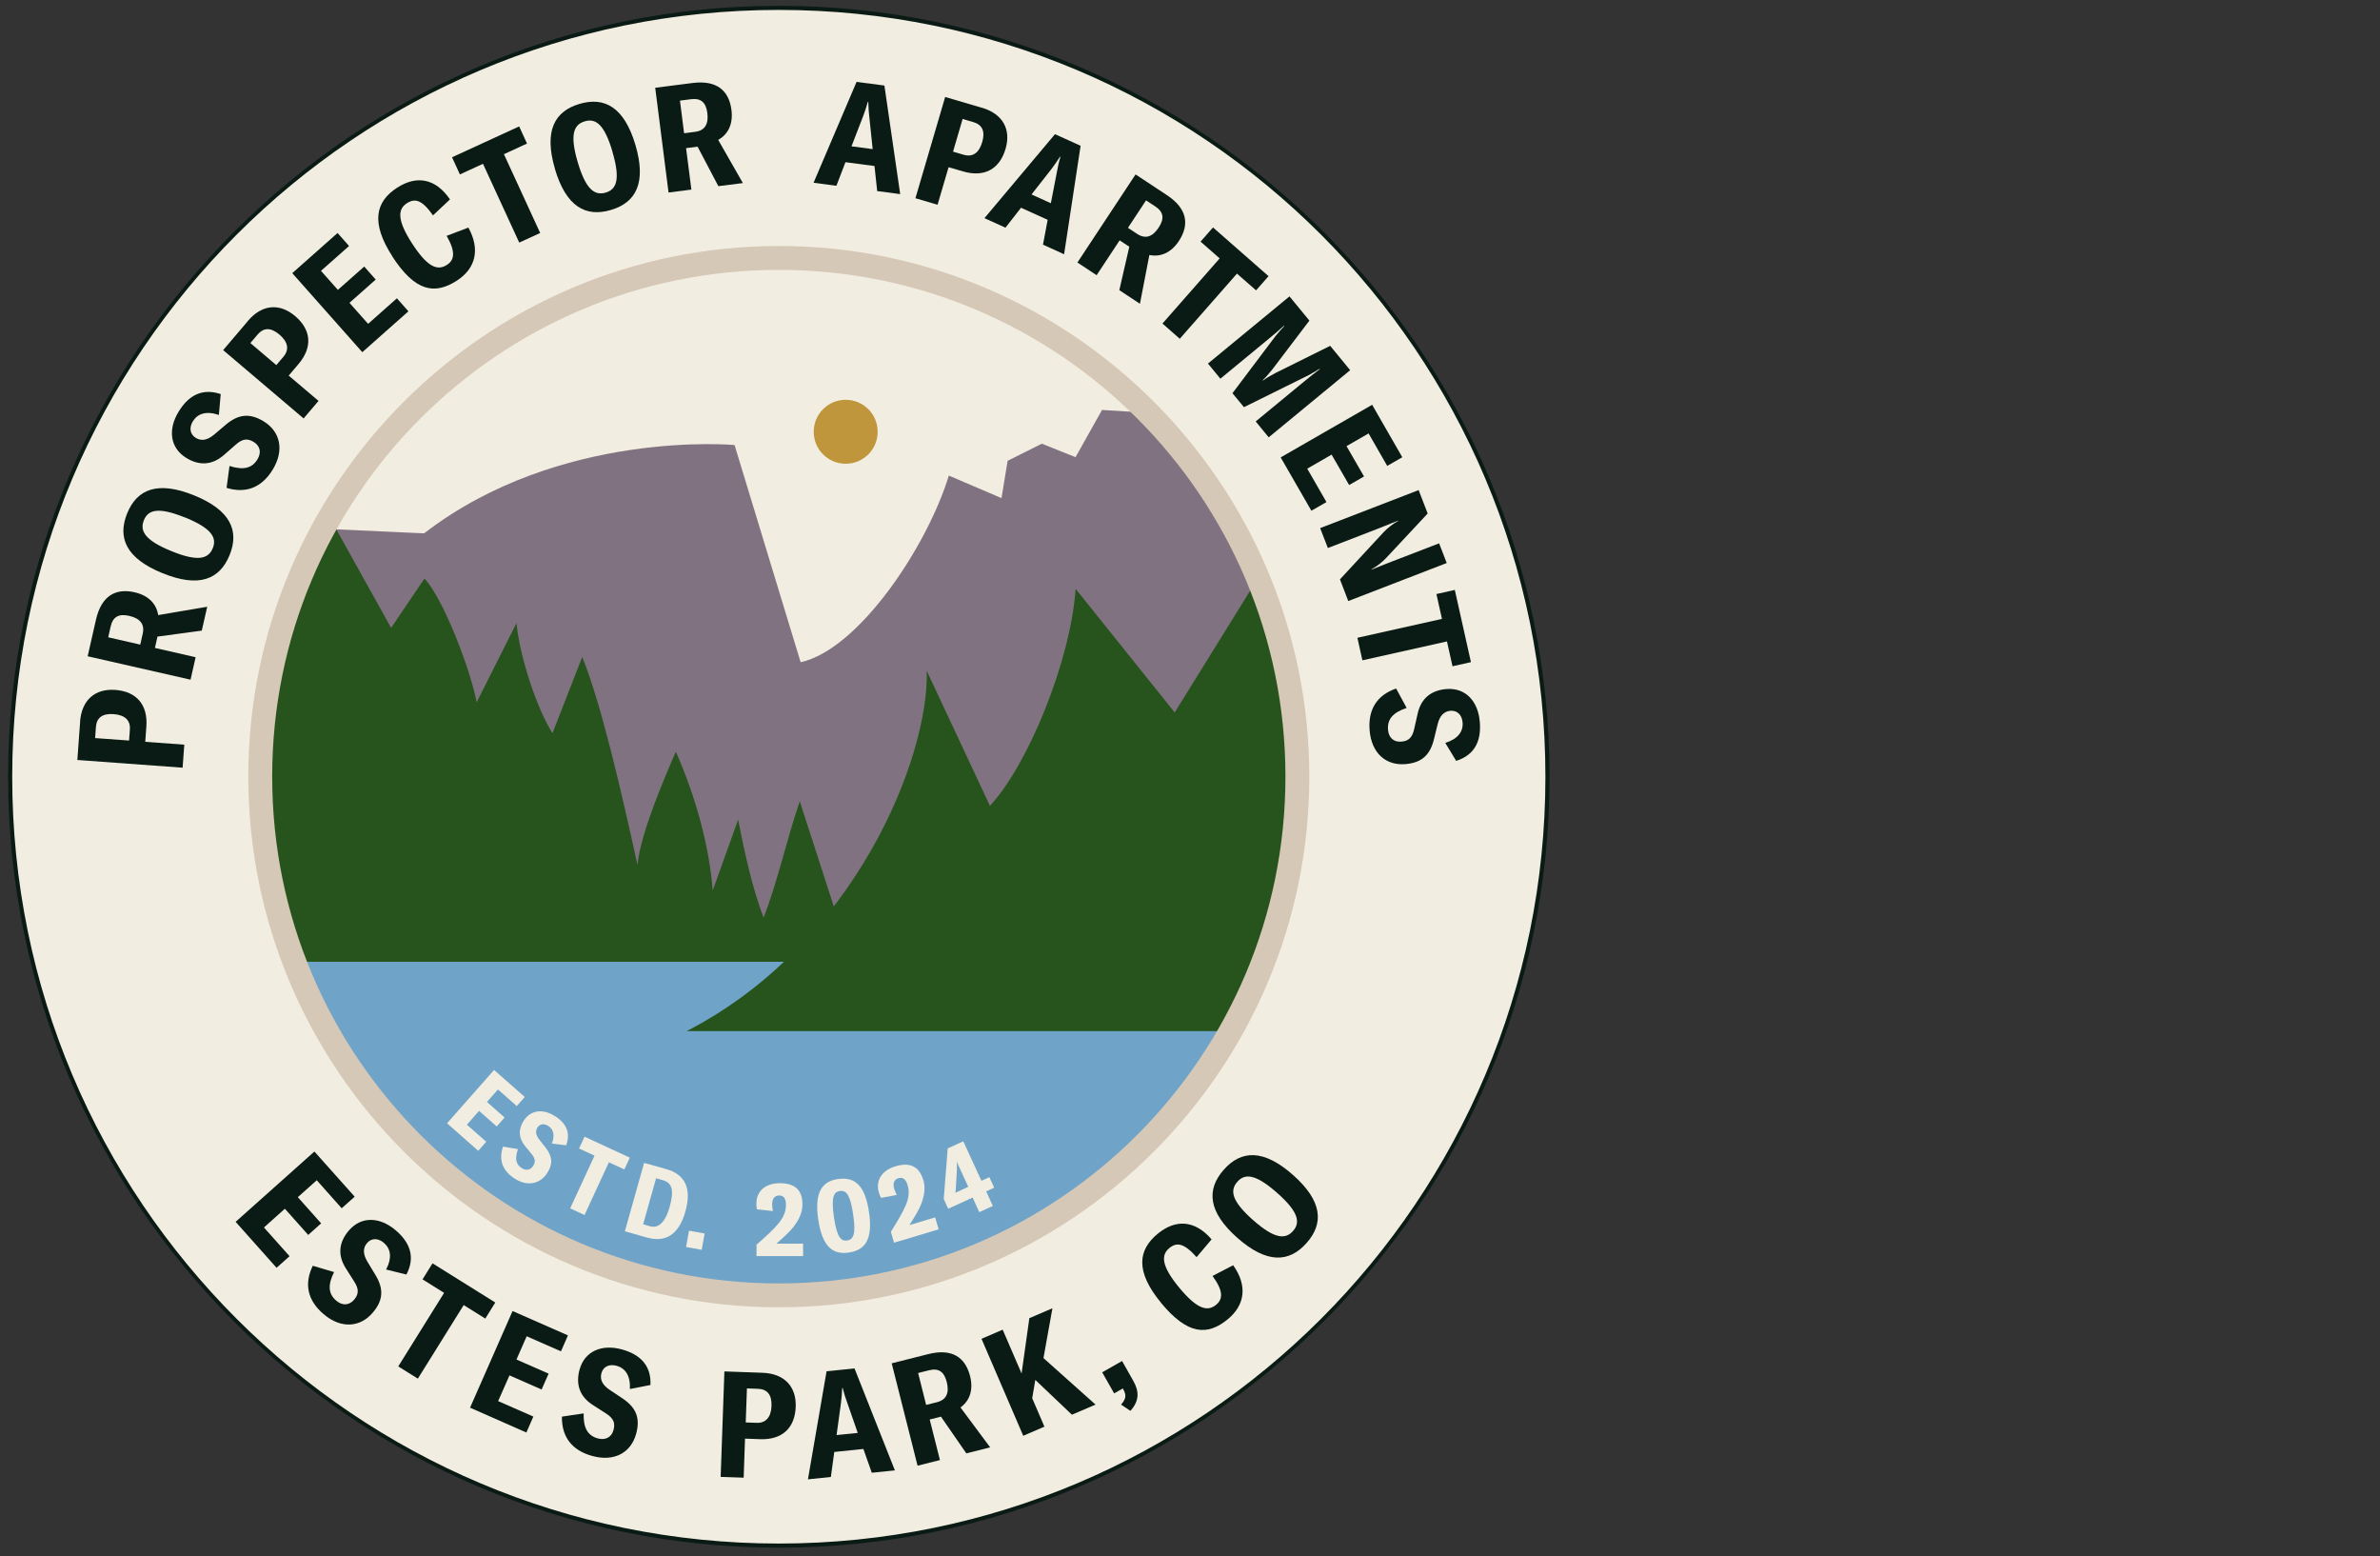 <?xml version="1.0" encoding="UTF-8"?>
<svg id="logos" xmlns="http://www.w3.org/2000/svg" xmlns:xlink="http://www.w3.org/1999/xlink" viewBox="0 0 300 196.13">
  <rect x="0" y="0" width="300" height="196.13" fill="#333333" stroke="none"/>
  <defs>
    <style>
      .cls-1 {
        clip-path: url(#clippath);
      }

      .cls-2 {
        fill: none;
      }

      .cls-2, .cls-3, .cls-4, .cls-5, .cls-6, .cls-7, .cls-8, .cls-9 {
        stroke-width: 0px;
      }

      .cls-3 {
        fill: #bf963b;
      }

      .cls-4 {
        fill: #817282;
      }

      .cls-5 {
        fill: #6fa3c7;
      }

      .cls-6 {
        fill: #d6c8b7;
      }

      .cls-7 {
        fill: #091b14;
      }

      .cls-8 {
        fill: #f2ede1;
      }

      .cls-9 {
        fill: #27531d;
      }
    </style>
    <clipPath id="clippath">
      <circle class="cls-2" cx="98.7" cy="98.1" r="65.85"/>
    </clipPath>
  </defs>
  <g>
    <path class="cls-8" d="M98.17,194.76C44.75,194.76,1.28,151.3,1.28,97.87S44.75.99,98.17.99s96.89,43.46,96.89,96.89-43.46,96.89-96.89,96.89Z"/>
    <path class="cls-7" d="M98.17,1.25c53.37,0,96.63,43.26,96.63,96.63s-43.26,96.63-96.63,96.63S1.54,151.24,1.54,97.88,44.8,1.25,98.17,1.25M98.17.73C44.6.73,1.02,44.31,1.02,97.88s43.58,97.15,97.15,97.15,97.15-43.58,97.15-97.15S151.74.73,98.17.73h0Z"/>
  </g>
  <g class="cls-1">
    <rect class="cls-5" x="30.77" y="120.9" width="131.6" height="44.89"/>
    <path class="cls-4" d="M152.6,52.51l-13.69-.85-3.34,5.95-4.24-1.7-4.32,2.16-.77,4.7-6.64-2.84c-2.73,8.95-11.37,21.92-18.68,23.52l-8.33-27.37s-22.05-2.04-39.13,11.13l-12.93-.59-16.18.91v48.84l154.48,1.4-26.22-65.27Z"/>
    <circle class="cls-3" cx="106.6" cy="54.41" r="4.03"/>
    <path class="cls-9" d="M107.37,121.23l-6.56-20.26c-1.65,4.83-2.76,10-4.55,14.67-1.43-3.67-2.44-8.38-3.22-12.35l-3.2,8.92c-.44-5.58-2.11-11.72-4.65-17.49-1.49,3.43-4.42,10.23-4.84,14.26-1.98-9.07-4.59-20.4-6.96-26.19l-3.75,9.6c-1.95-3.02-4.18-9.79-4.53-13.88l-5.03,9.99c-.71-3.93-4.2-13.12-6.58-15.59l-4.2,6.21-9.07-16.29-29.53,58.37h96.66Z"/>
    <path class="cls-9" d="M168.83,129.94l-1.96-50.35-8.47-6.47-10.33,16.66-12.49-15.58c-.62,9.1-6.02,22.21-10.8,27.35l-7.97-17.03c.36,10.76-9,34.51-30.27,45.42h82.3Z"/>
  </g>
  <path class="cls-6" d="M98.17,34.01c35.27,0,63.86,28.59,63.86,63.86s-28.59,63.86-63.86,63.86-63.86-28.59-63.86-63.86,28.59-63.86,63.86-63.86M98.17,31c-36.87,0-66.87,30-66.87,66.87s30,66.87,66.87,66.87,66.87-30,66.87-66.87S135.04,31,98.17,31h0Z"/>
  <g>
    <path class="cls-7" d="M40.47,154.17l-1.62,1.45-2.94-3.3-2.64,2.36,3.23,3.62-1.64,1.46-5.16-5.79,9.93-8.86,5.08,5.69-1.64,1.46-3.14-3.53-2.39,2.13,2.94,3.3Z"/>
    <path class="cls-7" d="M39.44,159.51l2.67.79c-.8,1.61-.75,2.73.28,3.61.79.67,1.64.58,2.24-.12.58-.69.65-1.32.02-2.29l-1.07-1.69c-1.06-1.68-.84-3.29.37-4.72,1.58-1.86,3.92-1.76,5.92-.06,1.83,1.55,2.5,3.4,1.36,5.58l-2.56-.63c.78-1.5.58-2.63-.29-3.37-.74-.63-1.58-.6-2.12.04-.52.61-.52,1.37.04,2.32l1.04,1.72c1.08,1.8.93,3.22-.36,4.73-1.56,1.84-3.97,2.07-6.19.18-2.06-1.75-2.46-3.85-1.36-6.1Z"/>
    <path class="cls-7" d="M62.43,164.14l-1.26,2.02-2.72-1.7-5.78,9.27-2.47-1.54,5.78-9.27-2.72-1.7,1.26-2.02,7.9,4.93Z"/>
    <path class="cls-7" d="M69.15,173.11l-.88,1.99-4.05-1.78-1.43,3.24,4.44,1.95-.88,2.01-7.1-3.13,5.36-12.18,6.98,3.07-.88,2.01-4.32-1.9-1.29,2.93,4.05,1.78Z"/>
    <path class="cls-7" d="M70.81,178.52l2.76-.41c-.05,1.79.48,2.79,1.78,3.15.99.27,1.74-.16,1.98-1.05.24-.87.03-1.47-.94-2.09l-1.68-1.08c-1.67-1.08-2.15-2.63-1.66-4.44.65-2.35,2.82-3.25,5.35-2.55,2.31.64,3.7,2.03,3.59,4.48l-2.59.51c.08-1.69-.58-2.63-1.68-2.93-.94-.26-1.69.12-1.91.93-.21.78.1,1.47,1.02,2.09l1.68,1.12c1.74,1.18,2.2,2.53,1.67,4.45-.64,2.33-2.72,3.55-5.54,2.77-2.6-.71-3.85-2.46-3.81-4.95Z"/>
    <path class="cls-7" d="M96.12,172.99c2.73.1,4.27,1.71,4.18,4.29-.1,2.7-1.74,4.17-4.46,4.08l-1.93-.07-.17,4.92-2.9-.1.47-13.29,4.81.17ZM95.37,179.3c1.16.04,1.82-.69,1.88-2.13.05-1.42-.54-2.12-1.72-2.16l-1.38-.05-.15,4.29,1.39.05Z"/>
    <path class="cls-7" d="M107.71,172.44l5.09,12.85-2.91.3-1.06-3-3.67.38-.43,3.15-2.89.3,2.35-13.62,3.52-.36ZM105.45,180.84l2.67-.27-1.33-3.82c-.21-.58-.4-1.15-.57-1.84h-.06c-.02.72-.09,1.31-.16,1.92l-.55,4.01Z"/>
    <path class="cls-7" d="M121.81,183.15l-3.2-4.63-1.42.36,1.29,5.11-2.82.71-3.26-12.9,4.6-1.16c3-.76,4.68.4,5.28,2.78.43,1.69-.02,3.08-1.21,3.94l3.74,5.03-3.02.76ZM116.74,177.04l1.36-.34c1.24-.31,1.57-1.23,1.24-2.54-.32-1.27-.99-1.8-2.25-1.48l-1.36.34,1.01,4.02Z"/>
    <path class="cls-7" d="M135.12,178.28l-4.62-4.39-.39,2.31,1.54,3.58-2.67,1.15-5.26-12.22,2.67-1.15,2.38,5.52.98-6.97,2.91-1.25-1.13,6.28,6.56,5.86-2.96,1.27Z"/>
    <path class="cls-7" d="M141.32,176.99c.68-.77.65-1.25.24-1.97l-.03-.05-1.09.62-1.51-2.66,2.51-1.42,1.41,2.5c.78,1.37.75,2.54-.36,3.78l-1.18-.79Z"/>
    <path class="cls-7" d="M146.35,164.17c-3.29-3.99-2.88-6.66-.43-8.69,2.24-1.85,4.67-1.77,6.8.7l-1.89,2.24c-1.6-1.79-2.51-1.91-3.44-1.14-1.05.87-1.02,2.23,1.24,4.97,2.27,2.74,3.57,3.08,4.68,2.16.88-.73.87-1.79-.47-3.62l2.6-1.35c1.83,2.57,1.49,5.01-.66,6.79-2.6,2.15-5.1,1.98-8.44-2.06Z"/>
    <path class="cls-7" d="M155.97,155.99c-3.72-3.29-3.91-6.1-1.71-8.59,2.18-2.47,5-2.63,8.72.66,3.72,3.29,3.91,6.1,1.72,8.57-2.19,2.48-5.01,2.64-8.73-.64ZM160.98,150.32c-2.71-2.39-4.06-2.48-5.01-1.4-.97,1.1-.73,2.43,1.98,4.83,2.7,2.38,4.07,2.47,5.04,1.37.95-1.08.69-2.42-2.01-4.8Z"/>
  </g>
  <g>
    <path class="cls-7" d="M10.09,90.96c.2-2.73,1.87-4.21,4.45-4.02,2.69.2,4.11,1.9,3.91,4.61l-.14,1.93,4.92.36-.21,2.9-13.27-.97.35-4.8ZM16.37,91.94c.09-1.16-.62-1.85-2.06-1.95-1.42-.1-2.14.46-2.22,1.64l-.1,1.38,4.28.31.1-1.38Z"/>
    <path class="cls-7" d="M25.42,79.47l-5.57.75-.32,1.43,5.13,1.17-.64,2.83-12.97-2.95,1.05-4.62c.69-3.01,2.48-3.99,4.88-3.44,1.7.39,2.73,1.41,2.96,2.87l6.18-1.05-.69,3.03ZM17.68,81.23l.31-1.37c.28-1.24-.38-1.95-1.7-2.25-1.28-.29-2.05.07-2.34,1.33l-.31,1.37,4.04.92Z"/>
    <path class="cls-7" d="M20.48,72.23c-4.6-1.87-5.7-4.47-4.45-7.54,1.24-3.05,3.85-4.13,8.45-2.26,4.6,1.87,5.7,4.47,4.46,7.52-1.25,3.07-3.86,4.15-8.45,2.28ZM23.33,65.22c-3.35-1.36-4.65-1-5.19.33-.55,1.35.12,2.54,3.47,3.9,3.33,1.36,4.65.99,5.21-.37.54-1.33-.15-2.51-3.48-3.87Z"/>
    <path class="cls-7" d="M28.56,61.48l.37-2.76c1.71.54,2.82.32,3.52-.83.54-.88.32-1.71-.46-2.19-.77-.47-1.4-.44-2.27.33l-1.51,1.32c-1.5,1.3-3.13,1.34-4.72.36-2.08-1.27-2.34-3.61-.97-5.84,1.25-2.05,2.97-2.99,5.3-2.21l-.23,2.63c-1.6-.54-2.68-.17-3.28.8-.51.83-.35,1.65.37,2.09.69.42,1.44.31,2.29-.4l1.54-1.3c1.61-1.34,3.04-1.41,4.73-.38,2.06,1.26,2.65,3.6,1.13,6.09-1.41,2.3-3.43,3.02-5.81,2.29Z"/>
    <path class="cls-7" d="M31.24,40.45c1.77-2.09,3.99-2.29,5.96-.62,2.06,1.75,2.2,3.95.44,6.03l-1.25,1.47,3.76,3.19-1.88,2.21-10.14-8.61,3.12-3.67ZM35.73,44.95c.75-.89.59-1.86-.51-2.79-1.09-.92-2-.89-2.76.01l-.9,1.06,3.27,2.78.9-1.06Z"/>
    <path class="cls-7" d="M45.92,33.6l1.44,1.63-3.31,2.93,2.35,2.65,3.63-3.22,1.45,1.64-5.81,5.15-8.83-9.96,5.71-5.06,1.45,1.64-3.54,3.13,2.13,2.4,3.31-2.93Z"/>
    <path class="cls-7" d="M49.48,32.34c-2.82-4.34-2.1-6.95.57-8.68,2.43-1.58,4.84-1.22,6.67,1.47l-2.14,2.01c-1.38-1.96-2.27-2.19-3.29-1.53-1.15.74-1.27,2.1.66,5.08,1.94,2.99,3.19,3.47,4.4,2.68.96-.62,1.08-1.68-.05-3.65l2.74-1.04c1.52,2.76.91,5.15-1.43,6.67-2.83,1.84-5.29,1.38-8.15-3.02Z"/>
    <path class="cls-7" d="M65.44,15.93l.99,2.16-2.91,1.34,4.57,9.93-2.64,1.21-4.57-9.93-2.91,1.34-.99-2.16,8.46-3.89Z"/>
    <path class="cls-7" d="M69.95,21.27c-1.4-4.76-.07-7.25,3.11-8.18,3.16-.93,5.63.43,7.04,5.19,1.4,4.76.07,7.25-3.1,8.18-3.18.94-5.65-.42-7.06-5.19ZM77.21,19.14c-1.02-3.47-2.11-4.26-3.5-3.85-1.4.41-1.91,1.68-.89,5.14,1.02,3.45,2.13,4.25,3.53,3.84,1.38-.41,1.87-1.68.85-5.13Z"/>
    <path class="cls-7" d="M90.55,23.46l-2.62-4.98-1.45.19.67,5.22-2.88.37-1.68-13.2,4.7-.6c3.07-.39,4.6.96,4.91,3.4.22,1.73-.39,3.05-1.67,3.77l3.11,5.44-3.09.39ZM86.24,16.79l1.39-.18c1.26-.16,1.7-1.03,1.53-2.37-.17-1.3-.77-1.9-2.06-1.74l-1.39.18.52,4.11Z"/>
    <path class="cls-7" d="M111.48,10.78l1.99,13.68-2.9-.38-.34-3.16-3.66-.48-1.14,2.97-2.88-.38,5.42-12.71,3.51.46ZM107.34,18.44l2.66.35-.42-4.02c-.07-.61-.12-1.21-.13-1.93h-.06c-.19.69-.39,1.25-.6,1.82l-1.46,3.78Z"/>
    <path class="cls-7" d="M123.76,13.57c2.62.77,3.72,2.71,2.99,5.19-.76,2.59-2.72,3.61-5.33,2.85l-1.85-.54-1.39,4.73-2.79-.82,3.75-12.76,4.62,1.36ZM121.47,19.5c1.12.33,1.94-.21,2.34-1.6.4-1.37,0-2.19-1.14-2.52l-1.33-.39-1.21,4.12,1.33.39Z"/>
    <path class="cls-7" d="M136.21,18.37l-2.08,13.67-2.66-1.21.59-3.13-3.36-1.52-1.96,2.51-2.65-1.2,8.89-10.58,3.23,1.46ZM130.02,24.5l2.44,1.11.77-3.97c.11-.61.23-1.19.44-1.88l-.05-.02c-.38.61-.74,1.09-1.1,1.58l-2.5,3.19Z"/>
    <path class="cls-7" d="M141.09,36.57l1.26-5.48-1.22-.8-2.9,4.39-2.42-1.6,7.33-11.1,3.95,2.61c2.58,1.7,2.86,3.73,1.51,5.78-.96,1.45-2.28,2.06-3.72,1.76l-1.19,6.15-2.59-1.71ZM142.18,28.71l1.17.77c1.06.7,1.96.33,2.7-.8.72-1.09.66-1.95-.42-2.66l-1.17-.77-2.28,3.46Z"/>
    <path class="cls-7" d="M159.9,34.8l-1.57,1.79-2.41-2.11-7.21,8.21-2.18-1.92,7.21-8.21-2.41-2.11,1.57-1.79,7,6.14Z"/>
    <path class="cls-7" d="M152.27,45.81l10.27-8.46,2.51,3.05-4.67,6.15c-.43.54-.84,1.01-1.21,1.36l.04.04c.4-.31.95-.61,1.55-.94l6.91-3.43,2.52,3.07-10.27,8.46-1.64-2,6.09-5.02c.61-.5,1.37-1.11,2-1.58l-.04-.04c-.43.28-.9.55-1.42.83l-8.11,4.01-1.45-1.76,5.45-7.23c.39-.47.81-.96,1.08-1.23l-.04-.04c-.55.51-1.29,1.14-1.92,1.65l-6.09,5.02-1.57-1.91Z"/>
    <path class="cls-7" d="M171.94,60.04l-1.88,1.08-2.21-3.83-3.07,1.77,2.42,4.21-1.9,1.09-3.87-6.72,11.53-6.63,3.8,6.61-1.9,1.09-2.35-4.09-2.78,1.6,2.21,3.83Z"/>
    <path class="cls-7" d="M166.41,66.55l12.41-4.79,1.14,2.95-5.26,5.63c-.5.52-1.02.94-1.83,1.41v.04c.79-.32,1.64-.67,2.48-.99l6.05-2.33.96,2.48-12.41,4.79-1.05-2.73,5.5-5.94c.54-.57,1.15-1.03,1.84-1.43v-.04c-.65.27-1.56.63-2.39.96l-6.47,2.5-.97-2.5Z"/>
    <path class="cls-7" d="M185.41,83.44l-2.32.52-.7-3.13-10.66,2.38-.63-2.84,10.66-2.38-.7-3.13,2.32-.52,2.03,9.09Z"/>
    <path class="cls-7" d="M175.98,86.76l1.33,2.45c-1.7.57-2.46,1.4-2.35,2.75.08,1.03.75,1.57,1.66,1.5.9-.07,1.39-.47,1.64-1.6l.44-1.95c.44-1.94,1.73-2.92,3.6-3.08,2.43-.2,4.02,1.53,4.23,4.15.2,2.39-.64,4.17-2.98,4.9l-1.37-2.26c1.61-.51,2.27-1.44,2.18-2.58-.08-.97-.69-1.54-1.53-1.47-.8.07-1.34.6-1.61,1.67l-.48,1.96c-.51,2.03-1.62,2.93-3.6,3.09-2.41.2-4.26-1.34-4.5-4.26-.22-2.69.99-4.46,3.35-5.27Z"/>
  </g>
  <g>
    <polygon class="cls-8" points="62.61 141.95 63.59 140.84 63.6 140.82 61.38 138.86 62.77 137.29 65.14 139.38 66.13 138.26 66.15 138.24 62.28 134.83 56.37 141.53 56.35 141.55 60.28 145.02 61.27 143.9 61.29 143.88 58.85 141.73 60.39 139.99 62.61 141.95"/>
    <path class="cls-8" d="M70,140.68c-.74-.49-1.5-.7-2.2-.62-.72.08-1.33.48-1.77,1.14-.72,1.09-.67,2.2.14,3.2l.85,1.04c.46.56.51.98.17,1.5-.34.52-.89.61-1.44.25-.73-.48-.87-1.2-.47-2.35v-.03s-1.86-.32-1.86-.32h-.02s0,.02,0,.02c-.56,1.62-.07,3,1.41,3.97.65.43,1.31.64,1.92.64.88,0,1.67-.43,2.22-1.26.75-1.14.71-2.1-.15-3.21l-.83-1.06c-.44-.57-.51-1.06-.22-1.51.14-.21.33-.35.55-.39.26-.05.54.02.82.2.67.44.83,1.2.45,2.19v.03s1.78.21,1.78.21h.02s0-.02,0-.02c.55-1.45.09-2.67-1.36-3.63Z"/>
    <polygon class="cls-8" points="79.39 145.88 73.7 143.25 73.68 143.24 73 144.71 72.99 144.73 74.94 145.63 71.88 152.25 71.87 152.27 73.66 153.1 73.68 153.11 76.75 146.47 78.68 147.36 78.7 147.37 79.38 145.9 79.39 145.88"/>
    <path class="cls-8" d="M84,147.33l-2.81-.79-2.42,8.6v.02s2.78.79,2.78.79c.46.13.89.19,1.29.19,1.71,0,2.91-1.17,3.56-3.49.8-2.85,0-4.64-2.4-5.32ZM83.59,148.74c1.16.33,1.39,1.3.82,3.35-.26.94-.61,1.63-1.03,2.04-.42.42-.9.55-1.44.4l-.87-.25,1.63-5.8.88.25Z"/>
    <polygon class="cls-8" points="86.85 155.08 86.48 157.14 88.42 157.49 88.45 157.5 88.82 155.44 86.88 155.09 86.85 155.08"/>
    <path class="cls-8" d="M97.86,156.72c.99-.86,1.62-1.45,2.11-2.05.81-1.02,1.18-1.95,1.18-2.92,0-.9-.25-1.58-.74-2.02-.48-.42-1.17-.63-2.11-.63h0c-1.83,0-2.96,1-2.96,2.6,0,.2.02.44.06.67v.02s2.01.22,2.01.22v-.11c-.05-.26-.08-.5-.08-.72,0-.36.08-.65.23-.84.15-.19.37-.29.66-.29h0c.28,0,.49.1.63.28.14.19.22.49.22.87,0,.85-.28,1.55-.93,2.36-.6.74-1.48,1.55-2.78,2.69h0s0,1.44,0,1.44h5.85s.02,0,.02,0v-1.57s-3.36,0-3.36,0Z"/>
    <path class="cls-8" d="M105.64,148.57c-1.06.16-1.78.6-2.19,1.36-.46.84-.56,2.07-.31,3.76.25,1.68.7,2.82,1.38,3.49.49.48,1.1.71,1.86.71.2,0,.41-.02.63-.05,1.07-.16,1.79-.6,2.21-1.35.46-.83.57-2.05.32-3.74-.47-3.21-1.67-4.5-3.89-4.17ZM107.58,155.61c-.13.43-.37.65-.8.71-.74.11-1.28-.34-1.66-2.93-.38-2.61,0-3.2.75-3.31.06,0,.13-.01.19-.01.65,0,1.13.59,1.48,2.97.18,1.24.2,2.06.05,2.57Z"/>
    <path class="cls-8" d="M117.86,153.41l-3.22.97c.7-1.11,1.14-1.85,1.44-2.56.48-1.21.58-2.21.3-3.13-.26-.86-.69-1.44-1.29-1.72-.58-.27-1.3-.27-2.21,0-.86.26-1.5.7-1.87,1.29-.37.59-.45,1.3-.22,2.05.06.19.15.41.25.62v.02s1.96-.36,1.96-.36h.03s-.04-.1-.04-.1c-.11-.24-.21-.46-.27-.68-.21-.7-.02-1.17.53-1.34.27-.08.5-.05.69.09.19.14.35.4.46.77.24.81.18,1.57-.22,2.53-.37.88-.97,1.9-1.89,3.37h0s.4,1.35.4,1.35v.02s5.61-1.68,5.61-1.68h.02s-.44-1.49-.44-1.49v-.02Z"/>
    <path class="cls-8" d="M125.32,149.66l-.61-1.32-1,.46-2.28-4.96v-.02s-1.96.89-1.96.89h-.01s-.5,6.38-.5,6.38h0s.56,1.23.56,1.23l3.08-1.41.84,1.84,1.69-.77h.02s-.84-1.85-.84-1.85l.98-.45h.02ZM122.05,149.56l-1.64.75c.06-.22.08-.47.09-.81l.12-2.18v-.08c0-.35.02-.62-.02-.89.1.27.22.52.36.83h.02s-.02,0-.02,0l1.08,2.36Z"/>
  </g>
</svg>